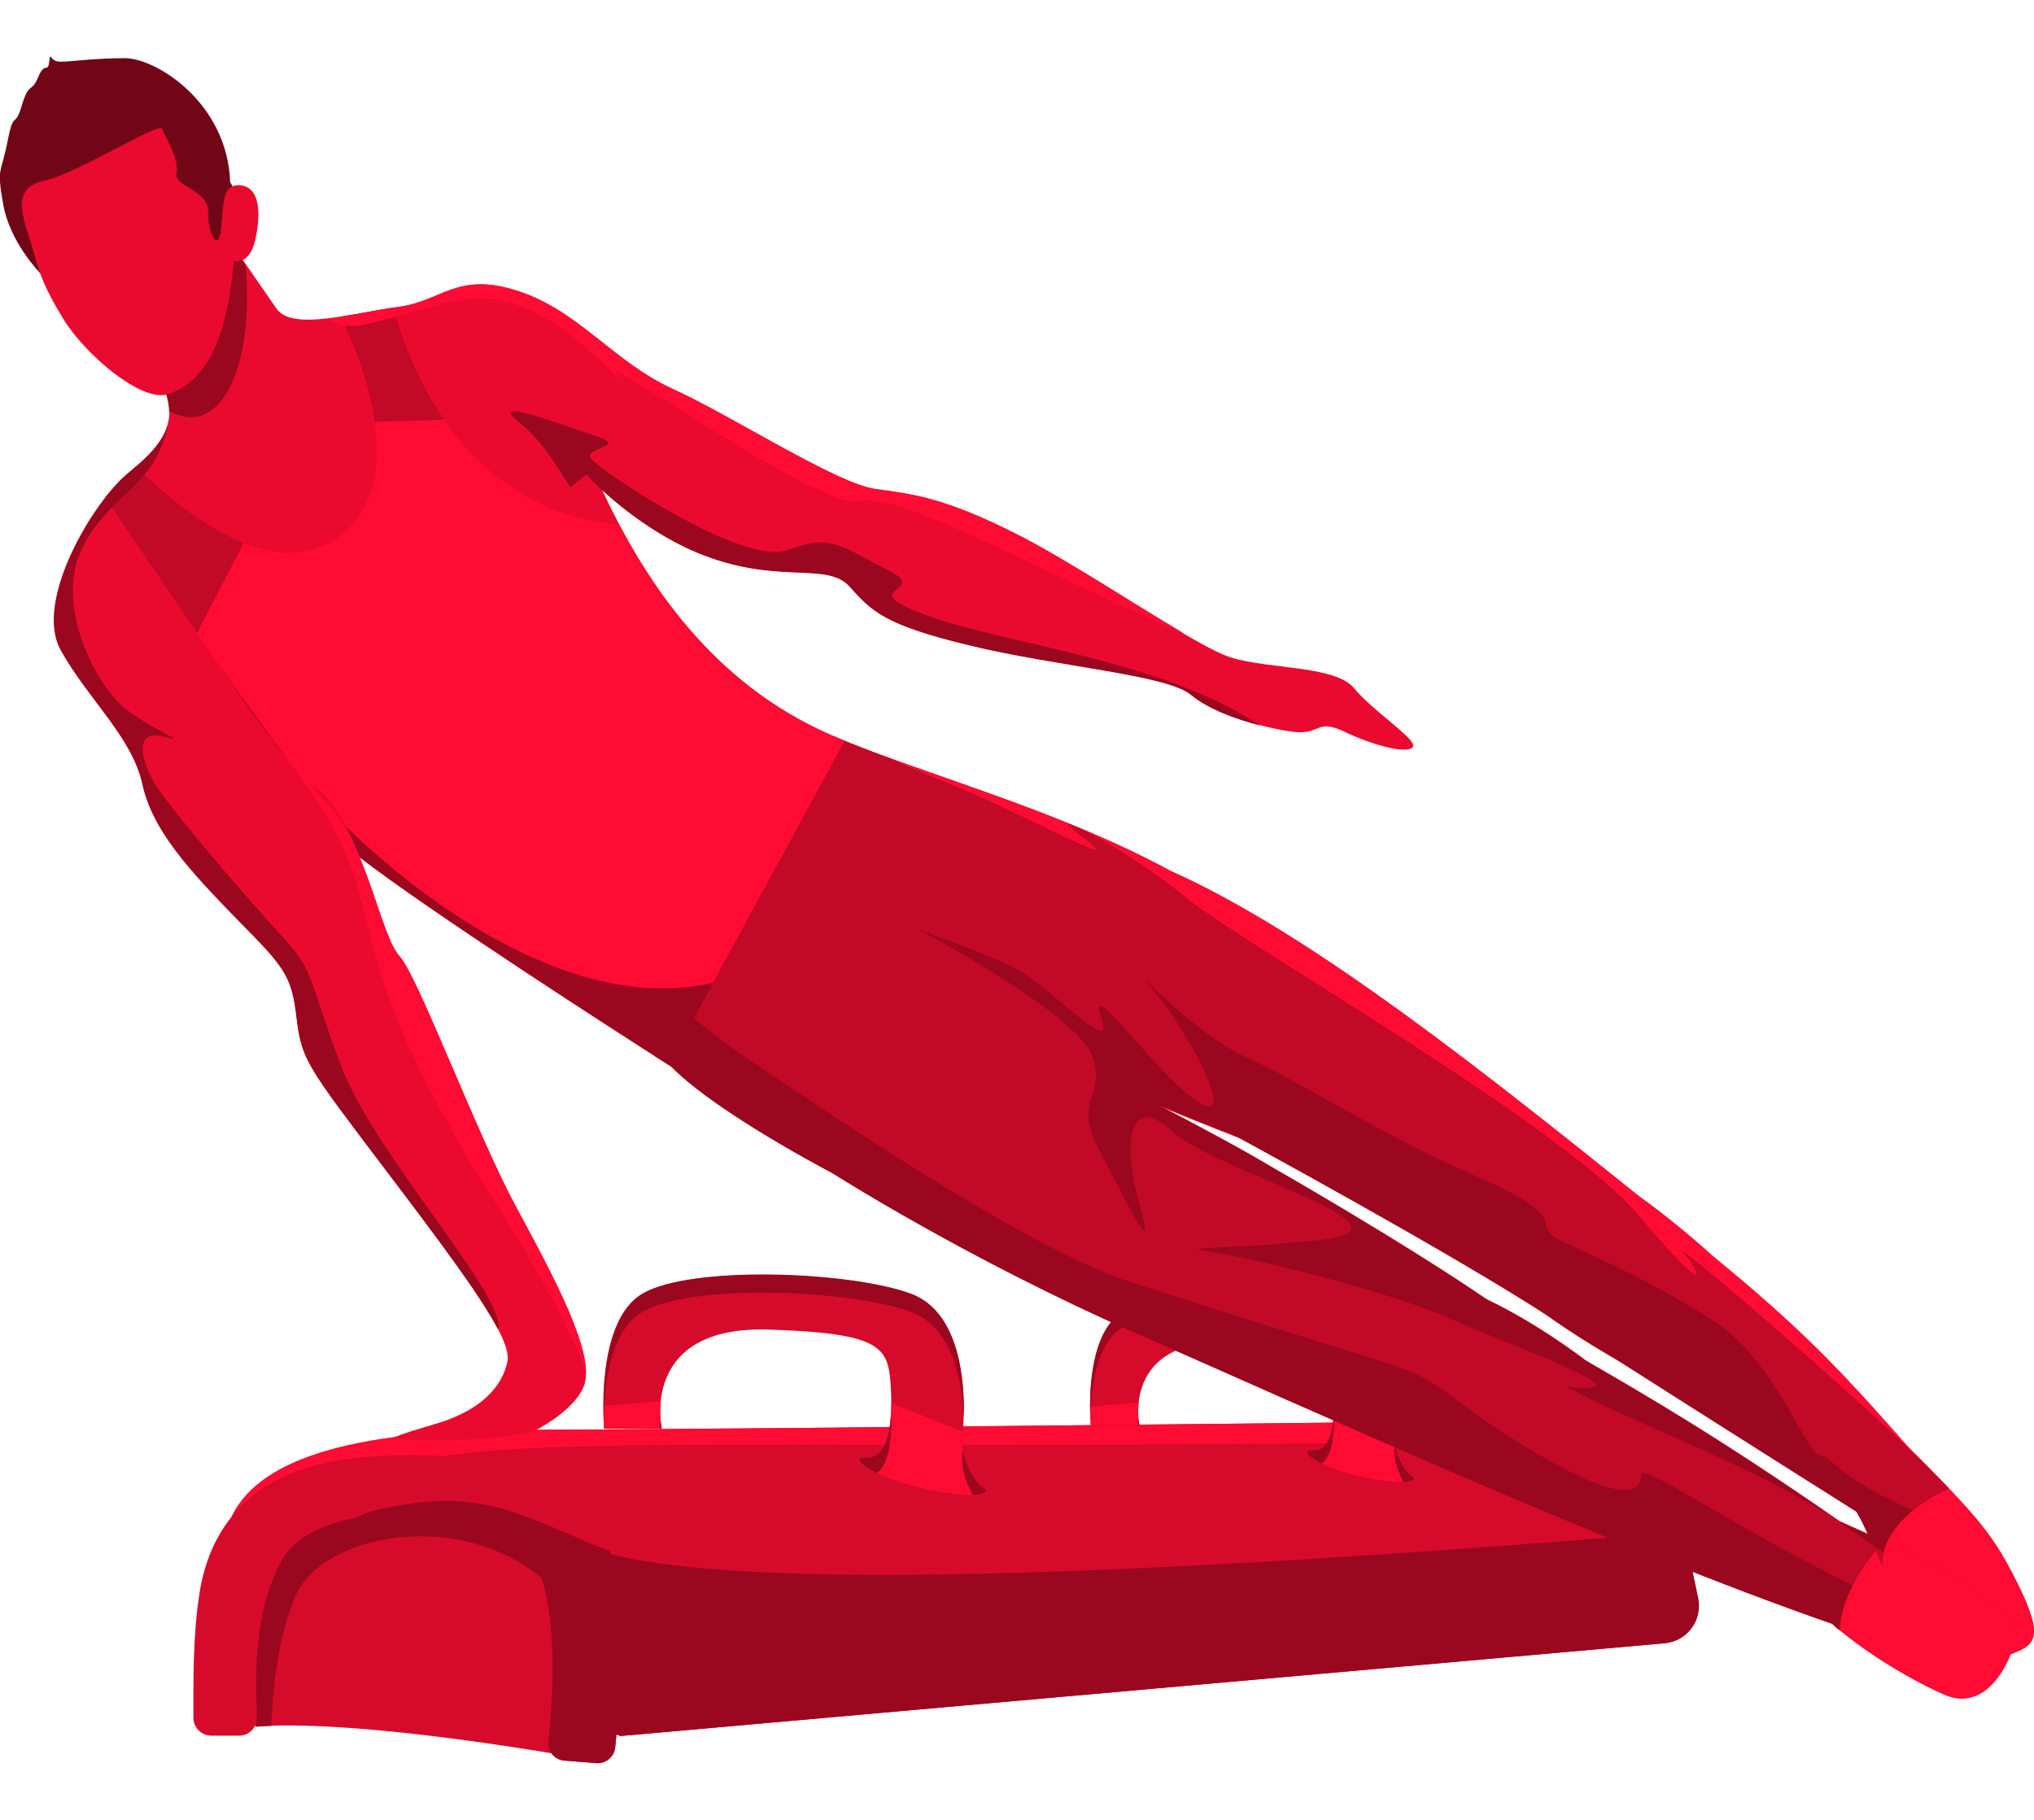 <?xml version="1.0" encoding="utf-8"?>
<!-- Generator: Adobe Illustrator 26.2.1, SVG Export Plug-In . SVG Version: 6.00 Build 0)  -->
<svg version="1.1" id="Ebene_1" xmlns="http://www.w3.org/2000/svg" xmlns:xlink="http://www.w3.org/1999/xlink" x="0px" y="0px"
	 viewBox="0 0 570 510" style="enable-background:new 0 0 570 510;" xml:space="preserve">
<style type="text/css">
	.st0{fill:#D60A2B;}
	.st1{fill:#FF0B33;}
	.st2{fill:#9A071E;}
	.st3{fill:#EB0A2F;}
	.st4{fill:#C20927;}
	.st5{fill:#710616;}
</style>
<g>
	<g>
		<path class="st0" d="M173.8,486.5l292.7-26c6.3-0.6,10.6-6.4,9.3-12.6l-10.5-50.2c0,0-272.5,3-318.3,3c-45.8,0-73.6,7.3-81.9,23.9
			C56.9,441.3,173.8,486.5,173.8,486.5z"/>
		<path class="st1" d="M65.7,423.7c8.9-16,36.4-23,81.4-23c45.8,0,318.3-3,318.3-3l1.2,5.5c-251.8,4.7-329.6-3.4-360.2,9.4
			C92.8,418.4,78,421.7,65.7,423.7z"/>
		<path class="st2" d="M122.9,464.8c12-22.7,25.9-41.4,35.2-34.6c19.3,14.2,111.4,15.8,313.9-1l3.9,18.7c1.3,6.1-3.1,12-9.3,12.6
			l-292.7,26C173.8,486.5,148.9,476.8,122.9,464.8z"/>
		<path class="st0" d="M71.7,483.8c31.6-2.1,91.8,9.1,91.8,9.1l-5.4-54.8l-29.2-22.6l-51.4,6L63,466.6L71.7,483.8z"/>
		<path class="st2" d="M128.3,415.5c0.6,0.3,1.3,0.6,1.9,0.9l28,21.7l0.8,8.7l-2.4-0.2c-24.3-25.4-65.5-17.1-73.5,0
			c-5.1,11-6.7,27-7.1,37.1c-1.5,0-2.9,0.1-4.3,0.2L63,466.6l14.5-45.2L128.3,415.5z"/>
		<path class="st0" d="M158.2,493.4l8.9,0.7c2.7,0.2,5-1.8,5.3-4.4c1.3-12.9,4-48.1-4.5-62.8c-10.5-18.2-46.9-21.8-73.5-17.5
			c-26.5,4.4-36,21.1-38.5,37.1c-1.9,12.1-1.7,25.3-1.7,34.9c0,2.7,2.2,5,5,5h7.8c2.8,0,5.1-2.3,5-5.2c-0.4-11.1-1-29.4,6.9-43.8
			c10.2-18.5,54.8-14.6,65.8-6.5c12.9,9.4,10.5,44,9.1,57.1C153.3,490.7,155.4,493.2,158.2,493.4z"/>
		<path class="st0" d="M270.8,419c-22.4-2-34.8-10.9-28.2-10.5c6.5,0.4,7.7-9.6,7-20.3c-0.7-10.7-2.6-14.6-34.1-15.6
			c-36.4-1.2-30.1,27.8-30.1,27.8h-16.1c0,0-2.8-29.9,10.7-37.8c13.5-7.9,57.8-6.3,75.1,0c17.3,6.3,15.1,35.2,14.6,40.4
			c-0.6,5.1,2.9,12.4,5.7,14C278.3,418.5,273.4,419.2,270.8,419z"/>
		<g>
			<path class="st1" d="M270.8,419c-22.4-2-34.8-10.9-28.2-10.5c5.5,0.4,7.2-6.7,7.2-15.3c6.1,2.4,13.5,5.4,20.1,8
				c-0.1,0.7-0.1,1.3-0.2,1.7c-0.6,5.1,2.9,12.4,5.7,14C278.3,418.5,273.4,419.2,270.8,419z"/>
			<path class="st1" d="M169.3,400.3c0,0-0.2-2.5-0.2-6.3l16.1-1.4c-0.5,4.4,0.3,7.7,0.3,7.7H169.3z"/>
		</g>
		<g>
			<path class="st2" d="M255.2,367.6c-17.3-6.3-61.6-7.9-75.1,0c-8.8,5.1-10.7,19.4-10.9,28.9c-0.2-8.3,0.4-27.8,10.9-34
				c13.5-7.9,57.8-6.3,75.1,0c13.9,5.1,15.2,24.9,14.9,35.1C269.7,387,267,372,255.2,367.6z"/>
			<path class="st2" d="M185.4,400.3H185c0-0.7,0-1.4,0.1-2.2C185.3,399.5,185.4,400.3,185.4,400.3z"/>
			<path class="st2" d="M272.7,419c-1.9-3-3.4-7.5-3-11c0-0.4,0.1-1,0.2-1.6c0.7,4.5,3.4,9.2,5.6,10.5
				C277.6,418.1,275.2,418.8,272.7,419z"/>
			<path class="st2" d="M242.6,408.5c4.9,0.3,6.8-5.3,7.1-12.7c0.3,7.7-0.6,14.6-4,17C240.8,410.4,239.3,408.3,242.6,408.5z"/>
		</g>
		<g>
			<path class="st0" d="M391.7,415.4c-19-1.7-29.5-9.2-23.9-8.9c5.5,0.4,6.5-8.1,5.9-17.2c-0.6-9.1-2.2-12.4-28.9-13.2
				c-30.8-1-25.5,23.5-25.5,23.5h-13.6c0,0-2.4-25.3,9.1-32c11.5-6.7,49-5.3,63.7,0c14.6,5.3,12.8,29.9,12.3,34.2
				c-0.5,4.3,2.5,10.5,4.9,11.9C398,415,393.9,415.5,391.7,415.4z"/>
			<g>
				<path class="st1" d="M391.7,415.4c-19-1.7-29.5-9.2-23.9-8.9c4.7,0.3,6.1-5.7,6.1-13c5.2,2.1,11.4,4.5,17.1,6.8
					c0,0.6-0.1,1.1-0.1,1.4c-0.5,4.3,2.5,10.5,4.9,11.9C398,415,393.9,415.5,391.7,415.4z"/>
				<path class="st1" d="M305.7,399.5c0,0-0.2-2.1-0.2-5.3l13.6-1.2c-0.4,3.7,0.2,6.5,0.2,6.5H305.7z"/>
			</g>
			<g>
				<path class="st2" d="M378.5,371.8c-14.6-5.3-52.2-6.7-63.7,0c-7.4,4.3-9,16.5-9.3,24.5c-0.2-7,0.3-23.6,9.3-28.8
					c11.5-6.7,49-5.3,63.7,0c11.8,4.3,12.9,21.1,12.6,29.7C390.8,388.2,388.5,375.5,378.5,371.8z"/>
				<path class="st2" d="M319.3,399.5H319c0-0.6,0-1.2,0.1-1.8C319.2,398.8,319.3,399.5,319.3,399.5z"/>
				<path class="st2" d="M393.4,415.4c-1.6-2.6-2.9-6.4-2.6-9.3c0-0.3,0.1-0.8,0.1-1.4c0.6,3.8,2.9,7.8,4.7,8.9
					C397.5,414.6,395.4,415.2,393.4,415.4z"/>
				<path class="st2" d="M367.8,406.5c4.2,0.3,5.8-4.5,6-10.8c0.2,6.5-0.5,12.4-3.4,14.4C366.2,408.1,365,406.3,367.8,406.5z"/>
			</g>
		</g>
		<path class="st2" d="M99.9,425.3c2.4-1.6,6.8-2.6,14.4-3.8c24.2-4,38.3,6.5,56.7,13.2l0,0c4.7,16.9,2.6,44.1,1.4,55
			c-0.3,2.7-2.6,4.6-5.3,4.4l-8.9-0.7c-2.8-0.2-4.9-2.7-4.5-5.5c1.4-13.1,3.8-47.7-9.1-57.1C137.5,425.7,116.6,422.2,99.9,425.3z"/>
	</g>
	<path class="st3" d="M42.8,103.1c9.8,14.2,2.5,21.8-6.9,29.5c-9.5,7.6-26.5,35.6-18.9,49.5c7.6,13.8,20,24.4,22.9,37.6
		c2.9,13.3,13.5,24.4,26.5,37.8c13.1,13.3,15.3,15.5,16.7,27.5s2.9,13.6,24.9,42.7c22,29.1,35.5,47.1,34.2,53.8
		c-1.3,6.7-7.1,13.8-20.4,17.6c-4.8,1.4-8.3,2.5-10.9,3.5c-4.5,1.7,33.1,1.7,40.2-2.3c6-3.4,10.9-7.7,12.5-11.8
		c3.5-8.7-8.2-30.4-19.1-50.5c-10.9-20.2-27.5-64.5-32.5-70c-5.1-5.5-9-29.5-18.7-40.9C83.6,215.7,72.2,207,72.2,207l92.1-74.1
		c0,0,14.8,16.4,35,23.4c20.1,7,32.7,1.2,38.8,8c6.1,6.8,9.5,10.7,33.7,16.5c24.2,5.8,55.2,8.1,61.9,13.8c6.7,5.6,19.5,9.1,28,10.4
		c8.5,1.3,6.9-3.8,14.9,0c8,3.8,17.6,6.4,19.3,4.4c1.6-2-11.1-10-16.4-16.5c-5.3-6.5-24.2-5.3-34.7-8.7s-40.4-24.7-60.4-34.7
		c-20-10-28.2-10.9-39.1-12.4c-10.9-1.5-40.2-20.5-56.7-28c-16.5-7.5-26.4-22-43.5-27.5C128,76,124,84.4,111.7,86
		c-12.4,1.6-29.8,6.9-34.2,0.5c-4.4-6.4-12-17.3-12-17.3L42.8,103.1z"/>
	<path class="st2" d="M47.4,115.2C47.4,115.2,47.4,115.2,47.4,115.2c-0.1-3.5-1.4-7.4-4.7-12.1l22.7-33.8c0,0,1.4,2,3.4,4.9
		C71.4,101.7,62.3,123.3,47.4,115.2z"/>
	<path class="st3" d="M168.7,137.3c12.6,27,31.5,54.2,63.5,68.4c32,14.2,87.3,26.2,123.6,57.1s32,35.6,70.9,53.5
		c38.9,17.8,62.9,44.7,94.5,76c31.6,31.3,36,35.3,44,51.3c8,16,4.7,17.5-1.8,20c-6.5,2.5-28.7-8-36-24.7
		c-7.3-16.7-9.8-25.1-31.6-35.6c-21.8-10.5-50.5-25.1-67.3-38.5c-16.7-13.5-19.6-24.7-36.7-28c-17.1-3.3-20.4-9.8-34.2-14.2
		c-13.8-4.4-54.5-21.8-54.5-21.8L218.8,258l-28,42.5c0,0-67.7-43-90-60.4c-22.3-17.4-37.3-33.4-37.3-33.4l61.5-58.5l45.8-19.6
		L168.7,137.3z"/>
	<path class="st3" d="M168.7,137.3c12.6,27,31.5,54.2,63.5,68.4c32,14.2,87.3,26.2,123.6,57.1s32,35.6,70.9,53.5
		c38.9,17.8,62.9,44.7,94.5,76c31.6,31.3,36,35.3,44,51.3c8,16,4.7,17.5-1.8,20c-6.5,2.5-28.7-8-36-24.7
		c-7.3-16.7-9.8-25.1-31.6-35.6c-21.8-10.5-50.5-25.1-67.3-38.5c-16.7-13.5-19.6-24.7-36.7-28c-17.1-3.3-20.4-9.8-34.2-14.2
		c-13.8-4.4-54.5-21.8-54.5-21.8L218.8,258l-28,42.5c0,0-67.7-43-90-60.4c-22.3-17.4-37.3-33.4-37.3-33.4l61.5-58.5l45.8-19.6
		L168.7,137.3z"/>
	<path class="st1" d="M519,390c0.7,0.7,1.5,1.5,2.3,2.2c31.6,31.3,36,35.3,44,51.3c8,16,4.7,17.5-1.8,20c-6.5,2.5-28.7-8-36-24.7
		c-3.1-7-5.3-12.6-8.4-17.4V390z"/>
	<path class="st3" d="M323.3,309c39.5,20.6,46.7,26.1,60.6,38.4c13.8,12.4,27.3,9.5,58.9,32.7c31.6,23.3,53.1,37.5,72.7,46.2
		s32,14.2,39.6,20.7s12,7.3,8.4,16.4c-3.6,9.1-10.2,14.9-18.2,11.6c-8-3.3-26.2-13.5-36.4-24.4c-10.2-10.9-29.5-20-54.5-27.6
		c-25.1-7.6-44-17.8-71.3-35.6c-27.3-17.8-39.3-21.5-72-27.3c-32.7-5.8-104.7-42.3-123.3-61.5c-18.5-19.2-4.7-62.9,0-57.4
		c4.7,5.5,97.8,23.3,99.3,26.5C288.6,271.1,323.3,309,323.3,309z"/>
	<path class="st1" d="M555.1,447.1c7.6,6.5,12,7.3,8.4,16.4c-3.6,9.1-10.2,14.9-18.2,11.6c-8-3.3-26.2-13.5-36.4-24.4
		c-4.4-4.7-10.5-9.1-18.1-13.2v-15.1h16.5c2.8,1.4,5.5,2.7,8.1,3.9C535.1,435.1,547.5,440.6,555.1,447.1z"/>
	<path class="st4" d="M233.6,206.3c24.6,10.6,62.1,20.2,94.4,37.8c0,0,0.1,0,0.1,0c40,17.8,90.7,58.7,131.3,91.2c0,0,0,0,0,0
		c7.2,5.2,14,10.8,20.6,16.7c24.1,19.9,34.1,30,55,53.8l0,0c4.4,4.4,8.1,8.1,11.2,11.3c-8.8,4.2-18.8,11.2-18.7,21.7
		c-2.6-6-4.6-10.9-7.1-15.2c0,0-38.5-24.3-68-43.1c-6.5-3.8-12.7-7.7-18-11.5c-0.1,0-0.1-0.1-0.2-0.1C406,350.7,346,318.2,346,318.2
		l0,0c-17.5-6.7-42.9-17.6-42.9-17.6l-76-20.1l-36.4,20.1c0,0-2.7-1.7-7.2-4.6C206.7,260.6,225.1,224.1,233.6,206.3z"/>
	<path class="st4" d="M179,262c22.5-0.6,64.5,1.2,106.2,4.8c1.2,0.4,1.9,0.8,2,1c1.5,3.3,36.2,41.2,36.2,41.2
		c14.3,7.5,24.4,12.9,32.1,17.5l0,0c0,0,36.9,21,61.3,37.7c7.2,3.5,15.7,8.3,26.2,16c0.4,0.3,0.7,0.5,1,0.8
		c16.9,9.8,37.6,21.7,71.7,45.4c4.4,2,8.5,3.8,12.2,5.5c-8.6,9.6-11.9,18.2-12.3,24.9c-0.7-0.5-1.3-1.1-1.9-1.7l0,0
		c-60.9-21.1-147.8-60.7-195-81.4c-47.3-20.7-85.2-44.9-85.2-44.9s0,0,0,0c-20-10.7-37.5-21.9-45.4-30.1
		C178.9,289.4,177.5,274.4,179,262z"/>
	<path class="st2" d="M178.5,272.2c9.5,8.1,22.9,19.2,33.3,26.1c17.9,11.9,75.7,51.6,105,61s53.9,17.1,71.3,22.5
		c17.5,5.4,16.5,10.2,42.7,25.6s29.1,9.8,29.1,5.9c0-3.8,23.9,13.6,59.2,30.9c-2.3,4.7-3.4,8.9-3.7,12.6c-0.7-0.5-1.3-1.1-1.9-1.7
		l0,0c-60.9-21.1-147.8-60.7-195-81.4c-47.3-20.7-85.2-44.9-85.2-44.9s0,0,0,0c-20-10.7-37.5-21.9-45.4-30.1
		C181.3,291.9,178.8,281.9,178.5,272.2z"/>
	<path class="st1" d="M29.4,139.5L29.4,139.5l8.7-8.8c0,0,0,0,0,0c0,0,34.4,37.2,57.3,19.4c22.9-17.8,0-61.3,0-61.3l0,0
		c5-0.8,10.2-1.9,14.8-2.5c3.6,14.1,18.3,56.3,63.2,60.8l0,0c12.5,23.6,30.5,46.2,58.7,58.6c1.5,0.7,3,1.3,4.6,1.9l-49.4,90.8
		c-14-8.9-67.3-43.2-86.6-58.2c-6.9-19.1-14.3-20.5-14.3-20.5s-4.8-4.6-15.7-19.8C59.9,184.6,29.4,139.5,29.4,139.5z"/>
	<g>
		<path class="st4" d="M124.5,117.6c-7.5,0.3-14,0.5-19.5,0.6c-2.2-15.4-9.6-29.4-9.6-29.4l0,0c5-0.8,10.2-1.9,14.8-2.5
			C112,92.8,116.1,105.5,124.5,117.6z"/>
		<path class="st4" d="M38.2,130.6c0,0,14,15.2,30.1,21.5l-13.1,25.3c-12.2-17.9-25.8-38-25.8-38l0,0L38.2,130.6
			C38.2,130.7,38.2,130.6,38.2,130.6z"/>
	</g>
	<path class="st2" d="M145.3,118.2c-9.5-7.5,13.5,1.3,22.2,4.2c8.7,2.9-4.4,2.9-1.8,6.2c2.5,3.3,42.8,30.3,55.1,25.5
		c12.3-4.8,15.5-0.6,28.1,5.7c12.6,6.3-10.9,4.6,10.7,12.6c21.6,8,66.4,12.6,93.5,30.9c-7.1-1.8-14.7-4.7-19.4-8.6
		c-6.7-5.6-37.7-7.9-61.9-13.8c-24.2-5.8-27.6-9.7-33.7-16.5c-6.1-6.8-18.7-1-38.8-8c-20.1-7-35-23.4-35-23.4l-4.5,3.6
		C155.3,129.3,151.4,123,145.3,118.2z"/>
	<path class="st1" d="M102.5,90.9c-4.4,1-8,0.2-10.8-1.6c6.4-0.7,13.8-2.4,19.9-3.3c12.4-1.6,16.4-10,33.5-4.5
		c17.1,5.5,26.9,20,43.5,27.5c16.5,7.5,45.8,26.5,56.7,28c10.9,1.5,19.1,2.4,39.1,12.4c14.3,7.2,33.7,20.1,47.4,28.1l0,0
		c-49.4-21.6-79.4-39.5-91.1-37.1c-11.6,2.4-72.7-42.2-67.9-35.4c4.8,6.8-9.8-12.4-25.7-18.7C131.3,79.9,121.9,86.5,102.5,90.9z"/>
	<path class="st2" d="M39.9,219.7c-2.9-13.3-15.3-23.8-22.9-37.6c-7.6-13.8,9.5-41.8,18.9-49.5c5.4-4.4,10.1-8.8,11.3-14.4
		c-3,18.2-16.9,20-24.4,35.9c-7.5,15.9,4.4,38.2,12.2,44.4c7.8,6.2,18.7,9.9,10.7,7.9c-8-2-6.5,6.3-2.2,13.4
		c4.4,7.1,25.8,32,35.3,42.3c9.5,10.3,7.3,11.3,16.7,36.4c9.5,25.2,46.4,64.6,44.1,74.1c-4.9-9.4-16.1-24.4-31.6-44.8
		c-22-29.1-23.5-30.7-24.9-42.7s-3.6-14.2-16.7-27.5C53.3,244.1,42.8,232.9,39.9,219.7z"/>
	<path class="st1" d="M93.3,227.1c9.7,11.4,13.6,35.5,18.7,40.9c5.1,5.5,21.6,49.8,32.5,70c9.4,17.5,19.4,36,19.7,46.3
		c-3.7-9.9-10.9-24.4-24.6-46c-25.6-40.4-32.2-61.1-35.9-76.5s-6.9-27.5-20.4-45l0.1-0.1C86.7,219.8,90.1,223.3,93.3,227.1z"/>
	<path class="st2" d="M306.2,296.2c-3.9-11.9-48.5-35.6-48.5-35.6s13.6,4.8,24.7,9.7c11.2,4.8,30.5,27.4,26.2,14.7
		c-4.4-12.7,16.7,17.8,27.6,24.1c10.9,6.3-3.4-20.3-12.9-31.5s9.5,11.2,26,18.7c16.5,7.5,36.4,21.1,64.7,33.5
		c28.4,12.4,13.8,13.1,23.3,17.8s24,10.6,42.2,22.1c18.2,11.5,26.2,37.2,30.5,38.1c4.4,0.9,3.6,5.6,26.1,15.5l0,0
		c-3.9,3.1-7.1,7-8.3,11.7c-3.9-2.6-8.1-5.5-12.4-8.5c2.9,1.3,5.6,2.5,8.2,3.7c-1.1-2.3-2.1-4.5-3.3-6.5c0,0-38.5-24.3-68-43.1
		c-6.5-3.8-12.7-7.7-18-11.5c-0.1,0-0.1-0.1-0.2-0.1C406,350.7,346,318.2,346,318.2l0,0c-7-2.7-15.3-6.1-22.7-9.1l0,0
		c14.3,7.5,24.4,12.9,32.1,17.5l0,0c0,0,36.9,21,61.3,37.7c7.2,3.5,15.7,8.3,26.2,16c0.4,0.3,0.7,0.5,1,0.8
		c16.9,9.8,37.6,21.7,71.7,45.4c-19.3-13.1-56.4-27.6-69.5-34.2c-13.1-6.5-4.4-2.2,0.7-3.6c5.1-1.5-26.9-13.1-40.7-19.3
		c-13.8-6.2-46.5-14.9-62.5-17.8c-16-2.9-7.3-0.7,25.5-4c32.7-3.3-27.9-19-40.5-30.5c-12.6-11.5-14.1,3.8-9.2,20.7
		c4.8,17-3.4-0.5-11.2-15.2C300.3,307.8,310,308.1,306.2,296.2z"/>
	<path class="st1" d="M246.5,211.4c23.7,8.8,54.4,18,81.5,32.7c0,0,0.1,0,0.1,0c40,17.8,90.7,58.7,131.3,91.2c0,0,0,0,0,0
		c7.2,5.2,14,10.8,20.6,16.7c24.1,19.9,34.1,30,55,53.8l0,0c3,2.9,5.6,5.6,7.9,7.9c-21.8-21.9-74.8-67.1-71-62.6
		c4,4.7,9.1,15.3-12.7-10.5c-21.8-25.8-111.7-76.4-127.4-89.5s-42.5-26.9-28.3-16.4c14.2,10.5-16-6.2-35.3-14.2
		C261.2,217.7,253.5,214.4,246.5,211.4z"/>
	<path class="st5" d="M64.5,51C63.7,28.8,43.8,16.3,35,16.3s-15,1-18.1,1s-2.7-3.3-3.1,0c-0.4,3.3-1.2-0.2-3.1,4.3
		c-1.8,4.5-2.6,1.2-4.6,8c-2,6.8-2.2,0.8-4,10.1c-1.8,9.2-3.1,7-1.2,17.6C2.8,68,11.3,76.6,11.3,76.6h47l10.9-16.8L64.5,51z"/>
	<g>
		<path class="st2" d="M97.1,231.8c22.3,21.6,64.3,52.6,102.8,43.6l-12.5,23c-14-8.9-67.3-43.2-86.6-58.2
			C99.5,236.8,98.3,234.1,97.1,231.8z"/>
		<path class="st2" d="M80.8,213.2c-2.5-3.1-5.8-7.4-10.1-13.4c-2.7-3.7-6.5-9.2-10.7-15.4C60.1,184.6,69.3,197.8,80.8,213.2z"/>
	</g>
	<path class="st3" d="M65.5,73.1c-2.3,27.7-10.9,34.7-18.3,37.3c-7.4,2.7-23.6-11.3-29.5-21.1c-6-9.8-6.8-13.5-8.8-20.5
		c-2.1-7-6.4-16,3.3-18.1c9.6-2.1,32.4-16.6,33.2-14.6c0.8,2.1,4.9,8.8,4.1,12.5c-0.8,3.7,9,4.7,8.8,10.7c-0.2,6,3.1,12.1,3.7,4.5
		c0.6-7.6,0.6-12.1,5.1-11.9c4.5,0.2,6.4,5.1,4.7,14C70.3,74.8,65.5,73.1,65.5,73.1z"/>
</g>
</svg>
